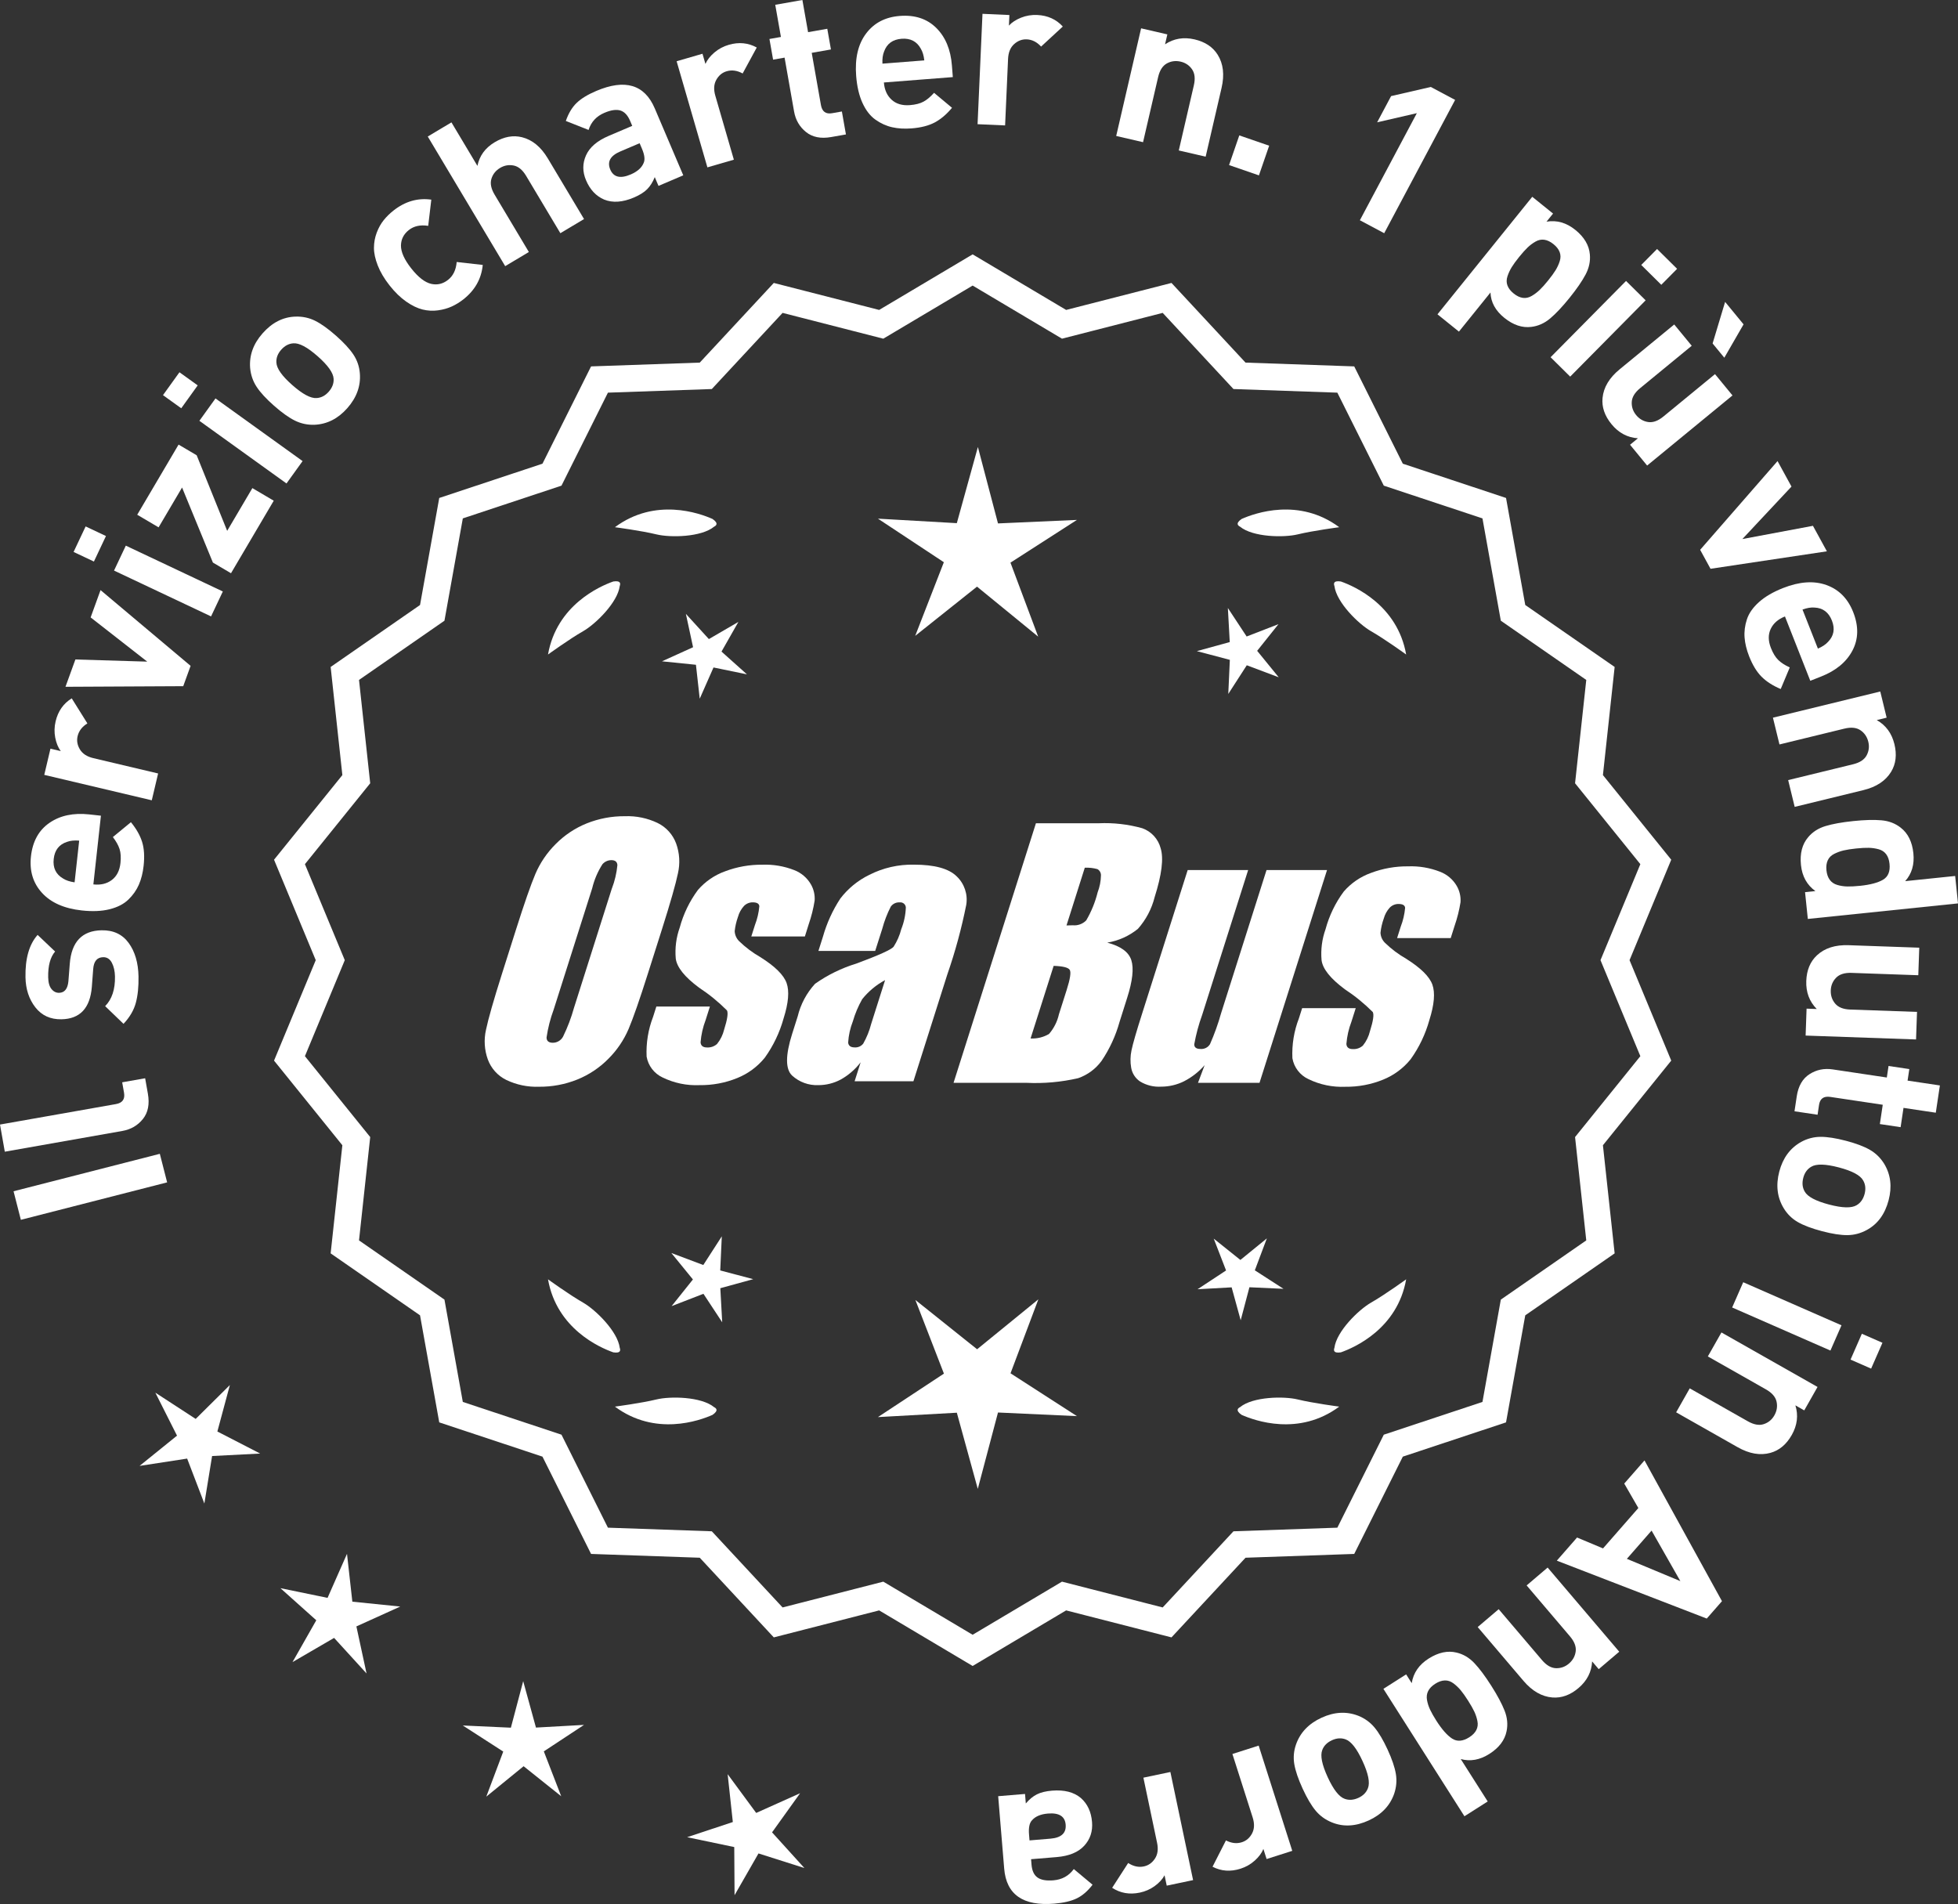 <?xml version="1.0" encoding="UTF-8"?>
<svg id="Layer_2" data-name="Layer 2" xmlns="http://www.w3.org/2000/svg" viewBox="0 0 304.702 296.295">
  <rect x="0" y="0" width="304.702" height="296.295" fill="#333333" stroke="none"/>
  <defs>
    <style>
      .cls-1 {
        fill: #fff;
      }
    </style>
  </defs>
  <g id="Layer_1-2" data-name="Layer 1">
    <g>
      <g>
        <polygon class="cls-1" points="35.773 215.532 30.453 220.805 24.175 216.72 27.547 223.409 21.721 228.117 29.124 226.978 31.802 233.973 33.006 226.58 40.487 226.195 33.827 222.765 35.773 215.532"/>
        <polygon class="cls-1" points="54.832 249.245 54 241.801 50.975 248.653 43.638 247.144 49.22 252.139 45.518 258.65 51.993 254.884 57.042 260.418 55.461 253.096 62.284 250.005 54.832 249.245"/>
        <polygon class="cls-1" points="83.405 268.837 81.419 261.614 79.503 268.855 72.02 268.513 78.315 272.572 75.677 279.583 81.483 274.851 87.335 279.526 84.629 272.541 90.884 268.421 83.405 268.837"/>
        <polygon class="cls-1" points="120.147 285.142 124.512 279.054 117.678 282.121 113.236 276.089 114.042 283.536 106.932 285.896 114.264 287.432 114.312 294.922 118.037 288.424 125.176 290.694 120.147 285.142"/>
      </g>
      <g>
        <path class="cls-1" d="M151.362,258.625l-14.465-8.599-16.302,4.175-11.457-12.326-16.818-.586-7.52-15.055-15.972-5.301-2.974-16.563-13.831-9.586,1.813-16.73-10.57-13.094,6.453-15.542-6.453-15.542,10.57-13.094-1.813-16.73,13.831-9.586,2.974-16.563,15.972-5.301,7.52-15.055,16.818-.586,11.457-12.326,16.302,4.175,14.465-8.599,14.465,8.599,16.302-4.175,11.457,12.326,16.818.586,7.52,15.055,15.972,5.301,2.974,16.563,13.831,9.586-1.813,16.73,10.57,13.094-6.453,15.542,6.453,15.542-10.57,13.094,1.813,16.73-13.831,9.586-2.974,16.563-15.972,5.301-7.52,15.055-16.818.586-11.457,12.326-16.302-4.175-14.465,8.599ZM137.374,246.706l13.988,8.315,13.988-8.315,15.764,4.038,11.079-11.92,16.263-.567,7.272-14.558,15.445-5.126,2.876-16.017,13.375-9.27-1.753-16.179,10.222-12.662-6.24-15.029,6.24-15.029-10.222-12.662,1.753-16.178-13.375-9.27-2.876-16.017-15.445-5.126-7.272-14.558-16.263-.567-11.079-11.92-15.764,4.038-13.988-8.316-13.988,8.316-15.764-4.038-11.079,11.92-16.263.567-7.272,14.558-15.445,5.126-2.876,16.017-13.375,9.27,1.753,16.178-10.222,12.662,6.24,15.029-6.24,15.029,10.222,12.662-1.753,16.179,13.375,9.27,2.876,16.017,15.445,5.126,7.272,14.558,16.263.567,11.079,11.92,15.764-4.038Z"/>
        <path class="cls-1" d="M151.361,259.252l-14.548-8.649-16.396,4.2-11.521-12.396-16.915-.591-7.563-15.141-16.063-5.332-2.991-16.658-13.91-9.641,1.823-16.827-10.632-13.17,6.49-15.631-6.49-15.631,10.632-13.169-1.823-16.827,13.91-9.641,2.991-16.658,16.063-5.332,7.563-15.141,16.915-.591,11.521-12.396,16.396,4.2,14.548-8.649,14.549,8.649,16.396-4.2,11.522,12.396,16.915.591,7.562,15.141,16.063,5.332,2.992,16.658,13.91,9.641-1.824,16.827,10.631,13.169-6.488,15.631,6.488,15.631-10.631,13.17,1.824,16.827-13.91,9.641-2.992,16.658-16.063,5.332-7.562,15.141-16.915.591-11.522,12.396-16.396-4.2-14.549,8.649ZM136.979,249.448l14.382,8.55,14.383-8.55.217.055,15.991,4.097,11.392-12.256,16.722-.583,7.477-14.969,15.88-5.27,2.957-16.469,13.752-9.531-1.803-16.634,10.51-13.02-6.416-15.453,6.415-15.453-10.509-13.019,1.803-16.634-13.752-9.531-2.957-16.469-15.88-5.27-7.477-14.969-16.722-.583-11.392-12.256-16.208,4.151-14.383-8.55-14.382,8.55-.217-.055-15.992-4.097-11.391,12.256-16.722.583-7.478,14.969-15.88,5.27-2.956,16.469-13.752,9.531,1.802,16.634-10.509,13.019,6.416,15.453-6.416,15.453,10.509,13.02-1.802,16.634,13.752,9.531,2.956,16.469,15.88,5.27,7.478,14.969,16.722.583,11.391,12.256,16.209-4.151ZM151.361,255.648l-14.07-8.365-15.858,4.062-11.145-11.99-16.359-.571-7.315-14.644-15.536-5.157-2.894-16.112-13.454-9.324,1.764-16.274-10.283-12.738,6.277-15.118-6.277-15.117,10.283-12.738-1.764-16.274,13.454-9.325,2.894-16.111,15.536-5.157,7.315-14.644,16.359-.571,11.145-11.99,15.858,4.062,14.07-8.365,14.071,8.365,15.858-4.062,11.145,11.99,16.359.571,7.315,14.644,15.536,5.157,2.894,16.111,13.454,9.325-1.765,16.274,10.283,12.738-6.277,15.117,6.277,15.118-10.283,12.738,1.765,16.274-13.454,9.324-2.894,16.112-15.536,5.157-7.315,14.644-16.359.571-11.145,11.99-15.858-4.062-14.071,8.365ZM137.457,246.129l13.904,8.266,13.905-8.266.217.055,15.454,3.959,11.014-11.85,16.166-.563,7.229-14.472,15.353-5.095,2.858-15.923,13.296-9.215-1.743-16.081,10.16-12.588-6.203-14.94,6.203-14.939-10.16-12.588,1.743-16.081-13.296-9.216-2.858-15.922-15.353-5.095-7.229-14.472-16.166-.563-11.014-11.85-15.671,4.014-13.905-8.266-13.904,8.267-15.671-4.015-11.014,11.85-16.166.563-7.229,14.472-15.353,5.095-2.858,15.922-13.296,9.216,1.742,16.081-10.16,12.588,6.203,14.939-6.203,14.94,10.16,12.588-1.742,16.081,13.296,9.215,2.858,15.923,15.353,5.095,7.229,14.472,16.166.563,11.014,11.85,15.671-4.014Z"/>
      </g>
      <g>
        <polygon class="cls-1" points="112.082 197.699 112.325 192.394 109.446 196.857 104.475 194.987 107.831 199.104 104.516 203.253 109.468 201.334 112.39 205.769 112.095 200.466 117.216 199.058 112.082 197.699"/>
        <polygon class="cls-1" points="161.588 202.198 152.056 209.967 142.449 202.292 146.892 213.757 136.624 220.522 148.901 219.84 152.162 231.696 155.307 219.808 167.59 220.371 157.257 213.707 161.588 202.198"/>
        <polygon class="cls-1" points="195.275 197.682 197.146 192.711 193.029 196.067 188.88 192.751 190.799 197.704 186.363 200.626 191.666 200.331 193.075 205.452 194.433 200.317 199.739 200.561 195.275 197.682"/>
      </g>
      <g>
        <path class="cls-1" d="M192.976,218.975c-.197.099-.32.215-.359.348-.001.002-.003.003-.005.005.001 0.0.002.001.003.001-.063.227.115.505.606.846,2.043.909,8.925,3.375,15.191-1.283,0,0-4.07-.534-6.459-1.115-2.166-.527-6.98-.443-8.977,1.198Z"/>
        <path class="cls-1" d="M207.639,210.242c0.0.002-0.0.004-0.0.007.001-0.0.002-.001.003-.001.11.208.43.288,1.022.199,2.109-.742,8.805-3.676,10.161-11.365,0,0-3.325,2.407-5.461,3.625-1.936,1.104-5.378,4.471-5.703,7.036-.075.207-.085.376-.022.5Z"/>
      </g>
      <g>
        <path class="cls-1" d="M111.129,218.975c.197.099.32.215.359.348.001.002.003.003.005.005-.001 0-.002.001-.003.001.063.227-.115.505-.606.846-2.043.909-8.925,3.375-15.191-1.283,0,0,4.07-.534,6.459-1.115,2.166-.527,6.98-.443,8.977,1.198Z"/>
        <path class="cls-1" d="M96.466,210.242c-0.0.002 0.0.004 0.0.007-.001-0-.002-.001-.003-.001-.11.208-.43.288-1.022.199-2.109-.742-8.805-3.676-10.161-11.365,0,0,3.325,2.407,5.461,3.625,1.936,1.104,5.378,4.471,5.703,7.036.075.207.085.376.022.5Z"/>
      </g>
      <g>
        <path class="cls-1" d="M111.129,81.959c.197-.099.32-.215.359-.348.001-.002.003-.003.005-.005-.001-0-.002-.001-.003-.001.063-.227-.115-.505-.606-.846-2.043-.909-8.925-3.375-15.191,1.283,0,0,4.07.534,6.459,1.115,2.166.527,6.98.443,8.977-1.198Z"/>
        <path class="cls-1" d="M96.466,90.693c-0-.002 0-.004 0-.007-.001 0-.002.001-.003.001-.11-.208-.43-.288-1.022-.199-2.109.742-8.805,3.676-10.161,11.365,0,0,3.325-2.407,5.461-3.625,1.936-1.104,5.378-4.471,5.703-7.036.075-.207.085-.376.022-.5Z"/>
      </g>
      <g>
        <path class="cls-1" d="M192.976,81.959c-.197-.099-.32-.215-.359-.348-.001-.002-.003-.003-.005-.005.001-0.0.002-.001.003-.001-.063-.227.115-.505.606-.846,2.043-.909,8.925-3.375,15.191,1.283,0,0-4.07.534-6.459,1.115-2.166.527-6.98.443-8.977-1.198Z"/>
        <path class="cls-1" d="M207.639,90.693c0-.002-0-.004-0-.007.001 0.0.002.001.003.001.11-.208.43-.288,1.022-.199,2.109.742,8.805,3.676,10.161,11.365,0,0-3.325-2.407-5.461-3.625-1.936-1.104-5.378-4.471-5.703-7.036-.075-.207-.085-.376-.022-.5Z"/>
      </g>
      <g id="Group_4" data-name="Group 4">
        <g id="Group_1" data-name="Group 1">
          <path id="Path_1" data-name="Path 1" class="cls-1" d="M100.82,151.519c-1.287,4.058-2.289,6.932-3.006,8.623-.743,1.73-1.811,3.301-3.145,4.628-1.374,1.392-3.018,2.488-4.831,3.221-1.89.759-3.911,1.14-5.947,1.123-1.762.067-3.514-.296-5.104-1.059-1.333-.652-2.362-1.794-2.872-3.188-.534-1.48-.633-3.081-.285-4.615.343-1.661,1.174-4.572,2.493-8.734l2.193-6.911c1.287-4.058,2.289-6.932,3.006-8.623.743-1.73,1.811-3.301,3.145-4.628,1.374-1.392,3.018-2.488,4.831-3.221,1.89-.757,3.911-1.138,5.947-1.12,1.762-.067,3.514.296,5.104,1.059,1.332.654,2.36,1.796,2.872,3.189.534,1.48.633,3.082.285,4.616-.343,1.661-1.173,4.571-2.492,8.731l-2.194,6.909ZM95.229,138.245c.442-1.159.728-2.373.849-3.608-.025-.526-.342-.786-.951-.786-.528.006-1.028.236-1.375.634-.738,1.153-1.278,2.422-1.598,3.754l-5.99,18.863c-.521,1.405-.892,2.861-1.11,4.343,0,.552.337.824.98.824.663-.002,1.272-.367,1.586-.951.708-1.449,1.281-2.96,1.712-4.514l5.891-18.565.005.005Z"/>
          <path id="Path_2" data-name="Path 2" class="cls-1" d="M125.255,145.726h-8.337l.571-1.795c.36-.932.588-1.91.678-2.904-.032-.406-.374-.609-1.027-.609-.511-.005-1.002.199-1.36.563-.44.48-.76,1.059-.932,1.687-.261.721-.434,1.471-.516,2.234.027.588.273,1.145.692,1.559.987.957,2.09,1.787,3.283,2.47,2.283,1.433,3.65,2.78,4.102,4.039.45,1.262.298,3.1-.469,5.516-.606,2.188-1.593,4.253-2.916,6.099-1.134,1.403-2.607,2.494-4.28,3.17-1.866.76-3.866,1.137-5.881,1.11-1.989.089-3.969-.323-5.758-1.198-1.308-.611-2.234-1.824-2.479-3.246-.096-2.11.247-4.217,1.008-6.188l.507-1.598h8.334l-.665,2.097c-.426,1.113-.691,2.281-.786,3.469.038.533.375.799.995.799.573.035,1.136-.159,1.566-.539.535-.66.914-1.431,1.11-2.258.501-1.579.646-2.568.436-2.968-1.324-1.328-2.782-2.516-4.35-3.545-2.238-1.661-3.445-3.17-3.62-4.527-.144-1.635.068-3.281.622-4.825.569-2.111,1.53-4.096,2.831-5.852,1.142-1.318,2.605-2.319,4.247-2.904,1.841-.694,3.795-1.04,5.763-1.02,1.695-.065,3.385.22,4.965.837,1.093.416,2.01,1.195,2.597,2.206.446.77.652,1.655.589,2.543-.197,1.246-.505,2.473-.919,3.665l-.603,1.927v-.013Z"/>
          <path id="Path_3" data-name="Path 3" class="cls-1" d="M136.194,147.978h-8.832l.704-2.219c.594-2.102,1.506-4.101,2.703-5.929,1.19-1.558,2.727-2.818,4.489-3.678,2.159-1.102,4.557-1.651,6.981-1.598,3.183,0,5.391.602,6.626,1.807,1.207,1.138,1.77,2.801,1.503,4.439-.732,3.678-1.717,7.301-2.948,10.842l-5.275,16.619h-9.151l.939-2.948c-.833,1.085-1.877,1.991-3.069,2.663-1.084.587-2.299.892-3.532.888-1.495.057-2.952-.476-4.058-1.483-1.059-.989-1.059-3.155,0-6.499l.863-2.723c.457-1.89,1.387-3.633,2.701-5.066,1.961-1.384,4.13-2.445,6.425-3.145,3.5-1.3,5.432-2.171,5.795-2.614.543-.846.947-1.772,1.198-2.745.429-1.076.669-2.218.71-3.376-.029-.466-.43-.82-.895-.792-.018.001-.037.003-.055.005-.549-.041-1.079.21-1.395.66-.559,1.094-1.001,2.244-1.319,3.43l-1.105,3.462ZM137.738,152.518c-1.375.739-2.587,1.749-3.563,2.968-.617,1.087-1.105,2.242-1.452,3.442-.417,1.06-.665,2.179-.735,3.316.057.494.387.748,1.008.748.515.039,1.016-.18,1.337-.584.548-.968.966-2.005,1.243-3.082l2.162-6.809Z"/>
        </g>
        <g id="Group_3" data-name="Group 3">
          <path id="Path_7" data-name="Path 7" class="cls-1" d="M161.201,128.112h9.778c2.286-.102,4.574.159,6.778.773,1.417.502,2.491,1.676,2.866,3.132.482,1.573.169,4.102-.939,7.589-.458,1.832-1.352,3.527-2.606,4.939-1.376,1.117-3.019,1.855-4.768,2.143,2.092.552,3.341,1.458,3.747,2.732s.191,3.227-.647,5.852l-1.186,3.747c-.599,2.16-1.543,4.209-2.797,6.068-.911,1.247-2.181,2.187-3.64,2.694-2.64.61-5.352.853-8.059.723h-11.338l12.82-40.394h-.012ZM163.971,150.296l-3.594,11.305c1.003.055,2-.187,2.866-.697.763-.878,1.295-1.933,1.548-3.069l1.198-3.766c.552-1.731.712-2.779.481-3.145-.229-.368-1.059-.571-2.505-.622l.005-.007ZM168.815,135.028l-2.847,8.985c.425-.019.755-.025.989-.025.773.074,1.538-.207,2.08-.762.796-1.36,1.394-2.827,1.775-4.356.325-.849.501-1.747.519-2.656.007-.396-.201-.766-.545-.964-.638-.177-1.299-.25-1.96-.218l-.012-.003Z"/>
          <path id="Path_8" data-name="Path 8" class="cls-1" d="M206.51,135.398l-10.506,33.107h-9.574l1.034-2.752c-.9,1.034-1.989,1.886-3.208,2.511-1.107.552-2.327.839-3.563.837-1.145.071-2.284-.208-3.267-.799-.732-.487-1.233-1.252-1.389-2.118-.163-.914-.146-1.851.051-2.759.197-.957.742-2.86,1.649-5.7l7.089-22.332h9.409l-7.152,22.528c-.542,1.492-.956,3.028-1.236,4.59,0,.481.317.723.97.723.596.053,1.171-.237,1.483-.748.687-1.562,1.264-3.17,1.725-4.812l7.07-22.28h9.409l.005.004Z"/>
          <path id="Path_9" data-name="Path 9" class="cls-1" d="M225.752,145.98h-8.338l.571-1.795c.36-.932.588-1.91.678-2.904-.032-.406-.374-.609-1.027-.609-.511-.004-1.001.199-1.359.563-.44.48-.76,1.059-.932,1.687-.26.721-.432,1.47-.514,2.231.027.588.273,1.145.692,1.559.986.958,2.089,1.788,3.281,2.472,2.283,1.433,3.65,2.78,4.102,4.039.45,1.262.298,3.1-.469,5.516-.606,2.188-1.593,4.253-2.916,6.099-1.134,1.403-2.607,2.494-4.28,3.17-1.866.76-3.866,1.137-5.881,1.11-1.989.089-3.969-.323-5.758-1.198-1.308-.611-2.234-1.824-2.479-3.246-.096-2.11.247-4.217,1.008-6.188l.507-1.598h8.338l-.665,2.099c-.426,1.113-.691,2.281-.786,3.469.038.533.375.799.995.799.573.035,1.136-.159,1.566-.539.535-.66.914-1.431,1.11-2.258.501-1.579.646-2.568.436-2.968-1.324-1.328-2.782-2.516-4.35-3.545-2.238-1.661-3.445-3.17-3.62-4.527-.144-1.635.068-3.281.622-4.825.569-2.111,1.53-4.096,2.831-5.852,1.142-1.318,2.605-2.319,4.247-2.904,1.841-.694,3.795-1.04,5.763-1.02,1.695-.065,3.385.22,4.965.837,1.096.414,2.016,1.194,2.606,2.206.446.77.652,1.655.589,2.543-.197,1.246-.505,2.473-.919,3.665l-.609,1.921-.007-.009Z"/>
        </g>
      </g>
      <g>
        <path class="cls-1" d="M24.872,179.552l1.138,4.443-22.763,5.828-1.138-4.444,22.763-5.827Z"/>
        <path class="cls-1" d="M22.588,167.795l.425,2.404c.287,1.625.027,2.939-.779,3.941-.806,1.002-1.87,1.619-3.191,1.853l-18.296,3.229-.746-4.225,18.037-3.184c1.018-.18,1.438-.768,1.263-1.765l-.287-1.624,3.575-.631Z"/>
        <path class="cls-1" d="M15.808,144.768c1.825-.035,3.229.62,4.212,1.966s1.494,3.085,1.535,5.219c.03,1.584-.108,2.951-.417,4.101-.309,1.15-.946,2.24-1.917,3.271l-2.858-2.752c1.058-1.076,1.567-2.614,1.529-4.616-.017-.836-.179-1.548-.486-2.137-.309-.588-.76-.876-1.354-.865-.946.019-1.461.634-1.549,1.845l-.211,2.776c-.268,3.306-1.841,4.986-4.723,5.041-1.716.033-3.069-.585-4.062-1.853-.992-1.269-1.506-2.827-1.541-4.675-.056-2.925.573-5.127,1.887-6.604l2.724,2.588c-.754.873-1.113,2.211-1.079,4.015.016.814.187,1.422.515,1.822.325.4.72.597,1.182.588.857-.017,1.342-.62,1.451-1.811l.212-2.71c.266-3.415,1.915-5.152,4.951-5.21Z"/>
        <path class="cls-1" d="M15.705,126.934l-1.176,10.693c1.138.125,2.091-.102,2.863-.681s1.224-1.459,1.354-2.641c.095-.874.049-1.604-.142-2.189s-.536-1.204-1.04-1.857l2.81-2.313c.84,1.021,1.418,2.043,1.739,3.062.319,1.02.398,2.263.236,3.728-.119,1.094-.365,2.068-.735,2.924-.371.855-.915,1.632-1.634,2.327s-1.691,1.197-2.922,1.505c-1.228.308-2.673.37-4.336.187-2.733-.3-4.796-1.213-6.189-2.738-1.393-1.525-1.964-3.414-1.718-5.666.258-2.34,1.218-4.083,2.883-5.228,1.664-1.146,3.731-1.582,6.202-1.311l1.805.198ZM12.323,130.812c-.745-.06-1.372.005-1.879.191-1.239.396-1.934,1.282-2.085,2.659-.152,1.378.334,2.395,1.457,3.049.455.294,1.053.492,1.793.596l.714-6.495Z"/>
        <path class="cls-1" d="M11.162,108.674l2.436,3.899c-.821.507-1.327,1.167-1.52,1.98-.167.706-.048,1.396.358,2.068.406.673,1.103,1.125,2.087,1.358l10.083,2.385-.986,4.174-16.732-3.955.965-4.079,1.605.38c-.412-.55-.699-1.245-.862-2.086-.162-.842-.144-1.69.06-2.547.374-1.584,1.211-2.776,2.507-3.578Z"/>
        <path class="cls-1" d="M15.646,91.829l14.015,11.788-1.147,3.164-18.324.094,1.542-4.25,11.182.335-8.809-6.881,1.542-4.25Z"/>
        <path class="cls-1" d="M16.489,83.415l-1.875,3.969-3.162-1.494,1.874-3.969,3.163,1.494ZM34.677,92.043l-1.833,3.879-15.098-7.132,1.833-3.879,15.098,7.132Z"/>
        <path class="cls-1" d="M42.599,77.918l-6.651,11.286-2.815-1.659-4.799-11.678-3.654,6.197-3.325-1.961,6.435-10.916,2.815,1.658,4.748,11.764,3.921-6.652,3.326,1.961Z"/>
        <path class="cls-1" d="M30.767,59.971l-2.562,3.563-2.841-2.043,2.563-3.562,2.839,2.042ZM47.089,71.752l-2.505,3.482-13.555-9.75,2.505-3.482,13.555,9.75Z"/>
        <path class="cls-1" d="M52.264,52.217c1.236,1.092,2.148,2.078,2.734,2.961.584.884.919,1.86,1.002,2.931.154,1.954-.498,3.757-1.952,5.406-1.441,1.633-3.141,2.496-5.099,2.587-1.089.037-2.107-.18-3.058-.649-.948-.471-2.033-1.244-3.254-2.321-1.222-1.077-2.12-2.053-2.697-2.929s-.915-1.856-1.015-2.941c-.153-1.954.489-3.748,1.931-5.381,1.483-1.684,3.191-2.554,5.12-2.612,1.089-.037,2.104.176,3.044.639.941.464,2.022,1.233,3.243,2.311ZM49.426,55.434c-1.6-1.411-2.858-2.08-3.772-2.008-.715.045-1.349.381-1.901,1.008-.539.61-.785,1.273-.741,1.987.043.917.864,2.081,2.464,3.492,1.617,1.427,2.883,2.104,3.799,2.03.714-.045,1.339-.372,1.879-.983.552-.626.807-1.297.762-2.011-.042-.918-.871-2.089-2.488-3.516Z"/>
        <path class="cls-1" d="M75.126,41.227c-.209,2.152-1.212,3.937-3.009,5.353-.569.449-1.175.82-1.812,1.112-.638.293-1.354.494-2.151.603-.795.109-1.594.066-2.393-.131-.799-.196-1.648-.606-2.545-1.23-.896-.623-1.761-1.462-2.591-2.516-.831-1.054-1.444-2.091-1.841-3.108-.396-1.019-.593-1.935-.589-2.75.002-.813.146-1.6.431-2.356.286-.757.65-1.407,1.09-1.95.44-.543.946-1.039,1.517-1.489,1.813-1.429,3.777-1.995,5.887-1.697l-.483,4.078c-1.215-.191-2.22.026-3.014.652-.796.626-1.203,1.425-1.226,2.393-.011,1.018.523,2.208,1.599,3.573,1.088,1.383,2.128,2.188,3.119,2.415.948.206,1.818-.004,2.612-.63.796-.627,1.242-1.553,1.341-2.778l4.059.458Z"/>
        <path class="cls-1" d="M90.887,34.088l-3.684,2.2-5.331-8.925c-.553-.925-1.199-1.461-1.94-1.607s-1.441-.023-2.104.372c-.679.406-1.13.97-1.353,1.692-.222.722-.057,1.546.496,2.471l5.33,8.925-3.683,2.2-12.05-20.172,3.685-2.2,4.043,6.771c.316-1.573,1.212-2.8,2.685-3.68,1.455-.868,2.876-1.127,4.264-.777,1.599.403,2.934,1.502,4.006,3.296l5.636,9.434Z"/>
        <path class="cls-1" d="M106.33,27.285l-3.855,1.643-.582-1.366c-.313.779-.71,1.408-1.187,1.887-.479.479-1.163.907-2.053,1.287-1.761.75-3.306.858-4.632.323-1.26-.54-2.199-1.539-2.819-2.996-.569-1.336-.571-2.632-.007-3.889.563-1.257,1.736-2.265,3.519-3.023l3.673-1.564-.336-.79c-.371-.87-.873-1.403-1.507-1.6-.635-.196-1.467-.075-2.499.365-1.234.525-2.052,1.412-2.453,2.659l-3.538-1.398c.407-1.178.962-2.107,1.664-2.789s1.721-1.308,3.058-1.876c4.492-1.914,7.533-1.009,9.119,2.715l4.436,10.413ZM99.899,23.138l-.361-.851-3.006,1.281c-1.559.664-2.078,1.603-1.562,2.817.51,1.194,1.562,1.45,3.162.77,1.031-.44,1.703-1.024,2.014-1.755.258-.517.176-1.271-.247-2.263Z"/>
        <path class="cls-1" d="M117.765,7.394l-2.195,4.039c-.847-.465-1.67-.581-2.472-.349-.698.202-1.239.646-1.625,1.33s-.438,1.513-.155,2.484l2.885,9.952-4.119,1.194-4.788-16.512,4.024-1.168.459,1.585c.276-.63.739-1.222,1.393-1.778.651-.555,1.399-.955,2.245-1.2,1.563-.454,3.013-.312,4.349.422Z"/>
        <path class="cls-1" d="M131.644,20.921l-2.309.407c-1.604.283-2.906.021-3.907-.784-1.003-.807-1.621-1.87-1.854-3.191l-1.479-8.385-1.787.315-.568-3.217,1.787-.316-.884-5.004,4.225-.746.884,5.005,2.989-.527.568,3.217-2.99.528,1.434,8.124c.181,1.019.758,1.441,1.732,1.27l1.527-.27.632,3.574Z"/>
        <path class="cls-1" d="M148.277,11.998l-10.726.837c.089,1.141.49,2.036,1.204,2.687.712.65,1.659.93,2.845.837.877-.068,1.586-.251,2.126-.546.539-.296,1.082-.752,1.631-1.369l2.796,2.331c-.848,1.015-1.742,1.774-2.686,2.278s-2.148.812-3.617.928c-1.098.085-2.101.025-3.011-.18-.909-.204-1.772-.595-2.591-1.171-.817-.576-1.491-1.439-2.021-2.59-.531-1.15-.861-2.559-.992-4.226-.214-2.742.299-4.939,1.539-6.591,1.238-1.653,2.987-2.567,5.247-2.743,2.347-.184,4.237.437,5.672,1.857,1.436,1.422,2.25,3.372,2.442,5.851l.142,1.81ZM143.838,9.398c-.08-.744-.26-1.348-.539-1.812-.618-1.144-1.619-1.661-3-1.554-1.383.108-2.29.774-2.724,2-.204.502-.288,1.126-.251,1.873l6.514-.508Z"/>
        <path class="cls-1" d="M165.391,4.128l-3.377,3.12c-.651-.712-1.395-1.087-2.229-1.124-.726-.032-1.382.214-1.965.738-.587.524-.9,1.293-.946,2.304l-.461,10.352-4.285-.191.765-17.176,4.187.187-.073,1.648c.463-.508,1.093-.92,1.89-1.237.795-.316,1.633-.455,2.512-.416,1.627.072,2.954.672,3.983,1.796Z"/>
        <path class="cls-1" d="M187.621,24.381l-4.179-.967,2.343-10.128c.243-1.05.148-1.885-.283-2.505-.432-.619-1.023-1.016-1.773-1.189-.772-.178-1.488-.084-2.149.282-.66.367-1.112,1.075-1.354,2.125l-2.345,10.127-4.179-.967,3.876-16.75,4.083.944-.357,1.544c1.362-.905,2.888-1.161,4.581-.77,1.651.382,2.854,1.181,3.612,2.395.873,1.399,1.074,3.116.603,5.152l-2.478,10.706Z"/>
        <path class="cls-1" d="M195.913,27.291l-4.648-1.603,1.593-4.617,4.648,1.603-1.593,4.617Z"/>
        <path class="cls-1" d="M215.409,36.29l-3.787-2.015,8.866-16.664-6.178,1.423,2.17-4.079,6.178-1.423,3.788,2.015-11.037,20.743Z"/>
        <path class="cls-1" d="M244.263,46.335c-1.119,1.387-2.124,2.456-3.013,3.209-.891.752-1.866,1.192-2.934,1.323-1.419.184-2.822-.285-4.21-1.403-1.386-1.119-2.106-2.435-2.158-3.946l-4.91,6.087-3.339-2.693,14.751-18.288,3.236,2.61-1.016,1.259c1.599-.265,3.092.162,4.479,1.281,1.387,1.118,2.142,2.391,2.263,3.817.099,1.068-.125,2.118-.672,3.146s-1.373,2.228-2.478,3.598ZM239.612,45.107c.376-.36.813-.85,1.311-1.466.497-.617.883-1.146,1.156-1.591.272-.443.488-.913.646-1.407s.155-.963-.009-1.407c-.165-.443-.487-.859-.968-1.245-.479-.387-.953-.614-1.422-.681-.469-.067-.929.028-1.377.288-.45.259-.862.569-1.238.93-.376.361-.812.851-1.311,1.467-.496.616-.882,1.146-1.155,1.591-.273.443-.492.916-.657,1.419s-.166.977,0,1.42c.163.444.487.859.967,1.246.478.387.952.614,1.421.681.469.067.932-.033,1.389-.301.456-.269.872-.582,1.247-.943Z"/>
        <path class="cls-1" d="M244.351,58.608l-3.05-3.017,11.742-11.871,3.05,3.016-11.742,11.872ZM258.529,44.32l-3.12-3.087,2.461-2.486,3.12,3.086-2.461,2.487Z"/>
        <path class="cls-1" d="M256.326,72.448l-2.66-3.238,1.224-1.005c-1.63-.113-2.996-.842-4.099-2.185-1.076-1.31-1.544-2.676-1.403-4.101.161-1.641,1.048-3.124,2.664-4.451l8.491-6.975,2.723,3.315-8.032,6.598c-.833.685-1.268,1.403-1.302,2.158-.035.755.191,1.429.681,2.024.502.612,1.127.975,1.874,1.087s1.537-.174,2.371-.858l8.031-6.597,2.723,3.315-13.285,10.911ZM268.336,55.667l-1.822-2.219,1.947-6.468,2.87,3.494-2.995,5.192Z"/>
        <path class="cls-1" d="M284.299,85.793l-18.109,2.719-1.615-2.953,12.045-13.808,2.17,3.967-7.646,8.167,10.985-2.059,2.17,3.967Z"/>
        <path class="cls-1" d="M281.716,105.941l-3.943-10.01c-1.064.42-1.803,1.065-2.217,1.938-.413.872-.402,1.861.034,2.966.322.818.704,1.443,1.146,1.872.44.43,1.036.815,1.785,1.158l-1.407,3.357c-1.22-.514-2.207-1.146-2.966-1.9s-1.407-1.816-1.948-3.188c-.402-1.023-.64-2-.71-2.93-.071-.93.049-1.869.361-2.82.312-.95.939-1.848,1.883-2.692s2.193-1.573,3.748-2.187c2.559-1.008,4.811-1.162,6.753-.461,1.943.7,3.331,2.104,4.16,4.213.863,2.19.825,4.18-.112,5.968-.939,1.789-2.565,3.139-4.877,4.05l-1.689.666ZM282.9,100.935c.687-.295,1.212-.644,1.573-1.046.912-.927,1.114-2.035.606-3.324-.509-1.29-1.412-1.963-2.71-2.019-.539-.048-1.162.056-1.865.31l2.396,6.079Z"/>
        <path class="cls-1" d="M279.288,125.564l-1.016-4.168,10.098-2.462c1.047-.256,1.751-.716,2.11-1.381.357-.665.446-1.372.264-2.119-.188-.77-.594-1.367-1.218-1.792-.625-.426-1.462-.51-2.508-.255l-10.099,2.462-1.017-4.167,16.703-4.073.992,4.072-1.538.375c1.421.809,2.336,2.057,2.748,3.745.4,1.646.229,3.08-.514,4.304-.857,1.408-2.3,2.361-4.331,2.855l-10.676,2.604Z"/>
        <path class="cls-1" d="M281.332,143.001l-.432-4.169,1.608-.166c-1.314-.948-2.062-2.298-2.243-4.048-.186-1.795.185-3.237,1.111-4.328.688-.823,1.59-1.403,2.706-1.74,1.114-.337,2.56-.597,4.332-.78,1.75-.181,3.205-.221,4.366-.119,1.16.101,2.162.483,3.006,1.148,1.13.878,1.787,2.203,1.971,3.977.181,1.75-.244,3.198-1.276,4.345l7.78-.805.44,4.268-23.37,2.418ZM289.457,137.848c1.598-.166,2.793-.483,3.584-.952.792-.469,1.127-1.294,1.004-2.476-.062-.613-.235-1.109-.518-1.489-.284-.38-.674-.639-1.176-.774-.5-.137-1.011-.211-1.532-.223-.521-.013-1.176.022-1.963.104-.788.082-1.436.182-1.943.301s-.997.297-1.471.533c-.473.237-.809.57-1.007,1-.2.43-.268.951-.205,1.564.064.612.237,1.108.521,1.488.281.38.674.644,1.176.791s1.024.226,1.568.236c.542.01,1.196-.024,1.962-.104Z"/>
        <path class="cls-1" d="M280.989,161.149l.148-4.188,1.583.056c-1.147-1.163-1.69-2.613-1.63-4.35.06-1.693.613-3.028,1.659-4.003,1.206-1.125,2.854-1.65,4.943-1.576l10.982.387-.151,4.287-10.389-.366c-1.077-.037-1.879.215-2.404.758-.526.543-.801,1.198-.828,1.969-.028.791.201,1.477.687,2.055.486.579,1.268.887,2.345.925l10.39.365-.151,4.288-17.184-.605Z"/>
        <path class="cls-1" d="M279.258,172.934l.348-2.317c.241-1.61.902-2.763,1.985-3.457,1.082-.694,2.286-.942,3.614-.743l8.42,1.26.269-1.795,3.232.483-.27,1.795,5.026.752-.635,4.243-5.026-.752-.448,3.002-3.231-.483.449-3.003-8.159-1.221c-1.023-.152-1.607.261-1.754,1.239l-.229,1.534-3.591-.537Z"/>
        <path class="cls-1" d="M283.561,191.598c-1.597-.419-2.854-.892-3.773-1.418-.919-.525-1.656-1.248-2.212-2.167-1.015-1.678-1.242-3.58-.683-5.708.553-2.105,1.684-3.64,3.393-4.602.956-.522,1.964-.786,3.023-.792,1.059-.006,2.376.198,3.951.612,1.573.413,2.815.881,3.724,1.405.91.522,1.652,1.247,2.228,2.172,1.015,1.677,1.245,3.568.692,5.675-.57,2.17-1.704,3.715-3.402,4.634-.954.521-1.958.787-3.007.796s-2.358-.193-3.934-.607ZM284.649,187.449c2.064.542,3.489.575,4.274.1.618-.361,1.032-.946,1.246-1.755.206-.787.13-1.49-.232-2.107-.449-.801-1.705-1.472-3.77-2.015-2.085-.548-3.521-.584-4.305-.107-.618.36-1.03.935-1.237,1.722-.212.809-.139,1.521.223,2.14.448.801,1.716,1.475,3.801,2.023Z"/>
        <path class="cls-1" d="M269.557,203.465l1.721-3.93,15.293,6.702-1.721,3.93-15.293-6.702ZM287.979,211.574l1.762-4.02,3.204,1.403-1.762,4.021-3.204-1.404Z"/>
        <path class="cls-1" d="M260.84,219.78l2.116-3.731,9.042,5.127c.938.532,1.766.679,2.482.44.717-.239,1.266-.692,1.645-1.362.391-.689.505-1.402.341-2.14-.163-.738-.715-1.372-1.652-1.904l-9.041-5.128,2.116-3.731,14.955,8.481-2.067,3.646-1.379-.782c.48,1.562.292,3.1-.565,4.611-.835,1.474-1.943,2.4-3.322,2.782-1.59.438-3.294.143-5.11-.888l-9.56-5.421Z"/>
        <path class="cls-1" d="M242.269,242.864l3.151-3.602,4.041,1.694,5.497-6.284-2.195-3.806,3.152-3.602,12.056,21.903-2.368,2.707-23.334-9.012ZM253.172,242.58l8.323,3.467-4.478-7.863-3.846,4.396Z"/>
        <path class="cls-1" d="M229.956,253.195l3.268-2.779,6.736,7.916c.698.821,1.425,1.242,2.181,1.265.755.021,1.427-.217,2.012-.716.603-.513.955-1.145,1.054-1.893.1-.75-.199-1.535-.899-2.355l-6.734-7.917,3.267-2.78,11.143,13.095-3.192,2.716-1.027-1.206c-.085,1.632-.789,3.011-2.113,4.137-1.289,1.098-2.647,1.589-4.074,1.475-1.644-.133-3.143-.995-4.497-2.587l-7.121-8.369Z"/>
        <path class="cls-1" d="M215.286,262.811l3.537-2.25.868,1.364c.259-1.6,1.133-2.871,2.617-3.815,1.522-.969,2.979-1.282,4.368-.941,1.045.248,1.967.796,2.768,1.644.799.847,1.677,2.022,2.633,3.526.944,1.485,1.632,2.77,2.06,3.853.429,1.083.534,2.15.316,3.202-.28,1.403-1.173,2.584-2.677,3.54-1.484.944-2.971,1.211-4.457.802l4.197,6.599-3.62,2.303-12.61-19.825ZM223.528,267.775c.862,1.354,1.682,2.281,2.453,2.78.774.499,1.662.43,2.665-.208.52-.33.887-.707,1.101-1.13s.269-.889.166-1.396c-.101-.51-.264-1-.484-1.472-.223-.471-.546-1.041-.972-1.709-.424-.669-.803-1.203-1.137-1.604-.334-.401-.711-.76-1.135-1.078-.423-.316-.871-.469-1.345-.454-.474.014-.97.187-1.49.517-.52.331-.887.707-1.101,1.131-.213.422-.273.891-.18,1.405.092.515.255,1.017.488,1.508.234.49.558,1.06.97,1.71Z"/>
        <path class="cls-1" d="M202.72,278.353c-.689-1.499-1.122-2.771-1.301-3.815-.177-1.045-.087-2.073.271-3.085.651-1.849,1.977-3.233,3.975-4.152,1.979-.909,3.882-1.011,5.71-.301,1.011.407,1.854,1.018,2.531,1.832s1.355,1.962,2.036,3.44c.681,1.479,1.106,2.735,1.28,3.771.172,1.034.085,2.067-.264,3.1-.651,1.849-1.966,3.229-3.945,4.139-2.038.938-3.951,1.042-5.739.314-1.01-.407-1.853-1.013-2.524-1.817-.673-.805-1.349-1.946-2.029-3.425ZM206.617,276.56c.892,1.938,1.771,3.06,2.637,3.364.672.248,1.386.197,2.146-.151.74-.341,1.234-.847,1.482-1.517.333-.856.054-2.254-.838-4.191-.9-1.959-1.785-3.091-2.65-3.395-.672-.248-1.377-.202-2.116.138-.76.35-1.264.859-1.512,1.531-.333.854-.049,2.262.852,4.221Z"/>
        <path class="cls-1" d="M188.693,290.494l2.087-4.096c.857.441,1.685.536,2.48.282.691-.222,1.22-.679,1.588-1.373.367-.695.396-1.524.089-2.488l-3.151-9.871,4.086-1.305,5.23,16.378-3.993,1.275-.501-1.572c-.258.637-.707,1.241-1.344,1.814-.637.572-1.375.993-2.214,1.261-1.55.495-3.003.394-4.357-.306Z"/>
        <path class="cls-1" d="M173.072,293.773l2.493-3.862c.808.527,1.621.705,2.439.533.71-.149,1.283-.551,1.719-1.204.437-.654.55-1.477.341-2.467l-2.13-10.14,4.199-.883,3.535,16.825-4.102.862-.339-1.614c-.322.606-.83,1.163-1.521,1.668s-1.469.848-2.33,1.029c-1.594.335-3.027.085-4.305-.748Z"/>
        <path class="cls-1" d="M155.337,279.515l4.177-.347.123,1.48c.542-.642,1.115-1.114,1.721-1.418.604-.304,1.388-.496,2.352-.576,1.908-.158,3.407.225,4.5,1.15,1.024.908,1.603,2.151,1.732,3.73.121,1.446-.284,2.678-1.216,3.693s-2.361,1.604-4.291,1.764l-3.979.33.069.854c.079.942.388,1.607.929,1.993.539.386,1.368.531,2.486.439,1.337-.111,2.393-.695,3.165-1.753l2.918,2.439c-.757.99-1.575,1.698-2.456,2.125-.88.426-2.045.699-3.491.819-4.868.404-7.47-1.411-7.804-5.445l-.936-11.28ZM160.137,285.475l.075.921,3.256-.271c1.688-.141,2.478-.868,2.369-2.184-.107-1.294-1.026-1.868-2.759-1.725-1.119.093-1.938.437-2.465,1.032-.407.409-.566,1.15-.477,2.226Z"/>
      </g>
      <g>
        <polygon class="cls-1" points="195.638 101.279 198.953 97.13 194.001 99.049 191.079 94.614 191.374 99.917 186.253 101.325 191.387 102.684 191.144 107.989 194.023 103.526 198.993 105.396 195.638 101.279"/>
        <polygon class="cls-1" points="114.906 96.78 110.314 99.45 106.735 95.527 107.855 100.718 103.018 102.911 108.301 103.449 108.891 108.727 111.036 103.869 116.238 104.939 112.28 101.397 114.906 96.78"/>
        <polygon class="cls-1" points="155.306 81.452 152.178 69.56 148.9 81.412 136.624 80.711 146.882 87.491 142.423 98.95 152.041 91.289 161.561 99.071 157.247 87.557 167.59 80.907 155.306 81.452"/>
      </g>
    </g>
  </g>
</svg>